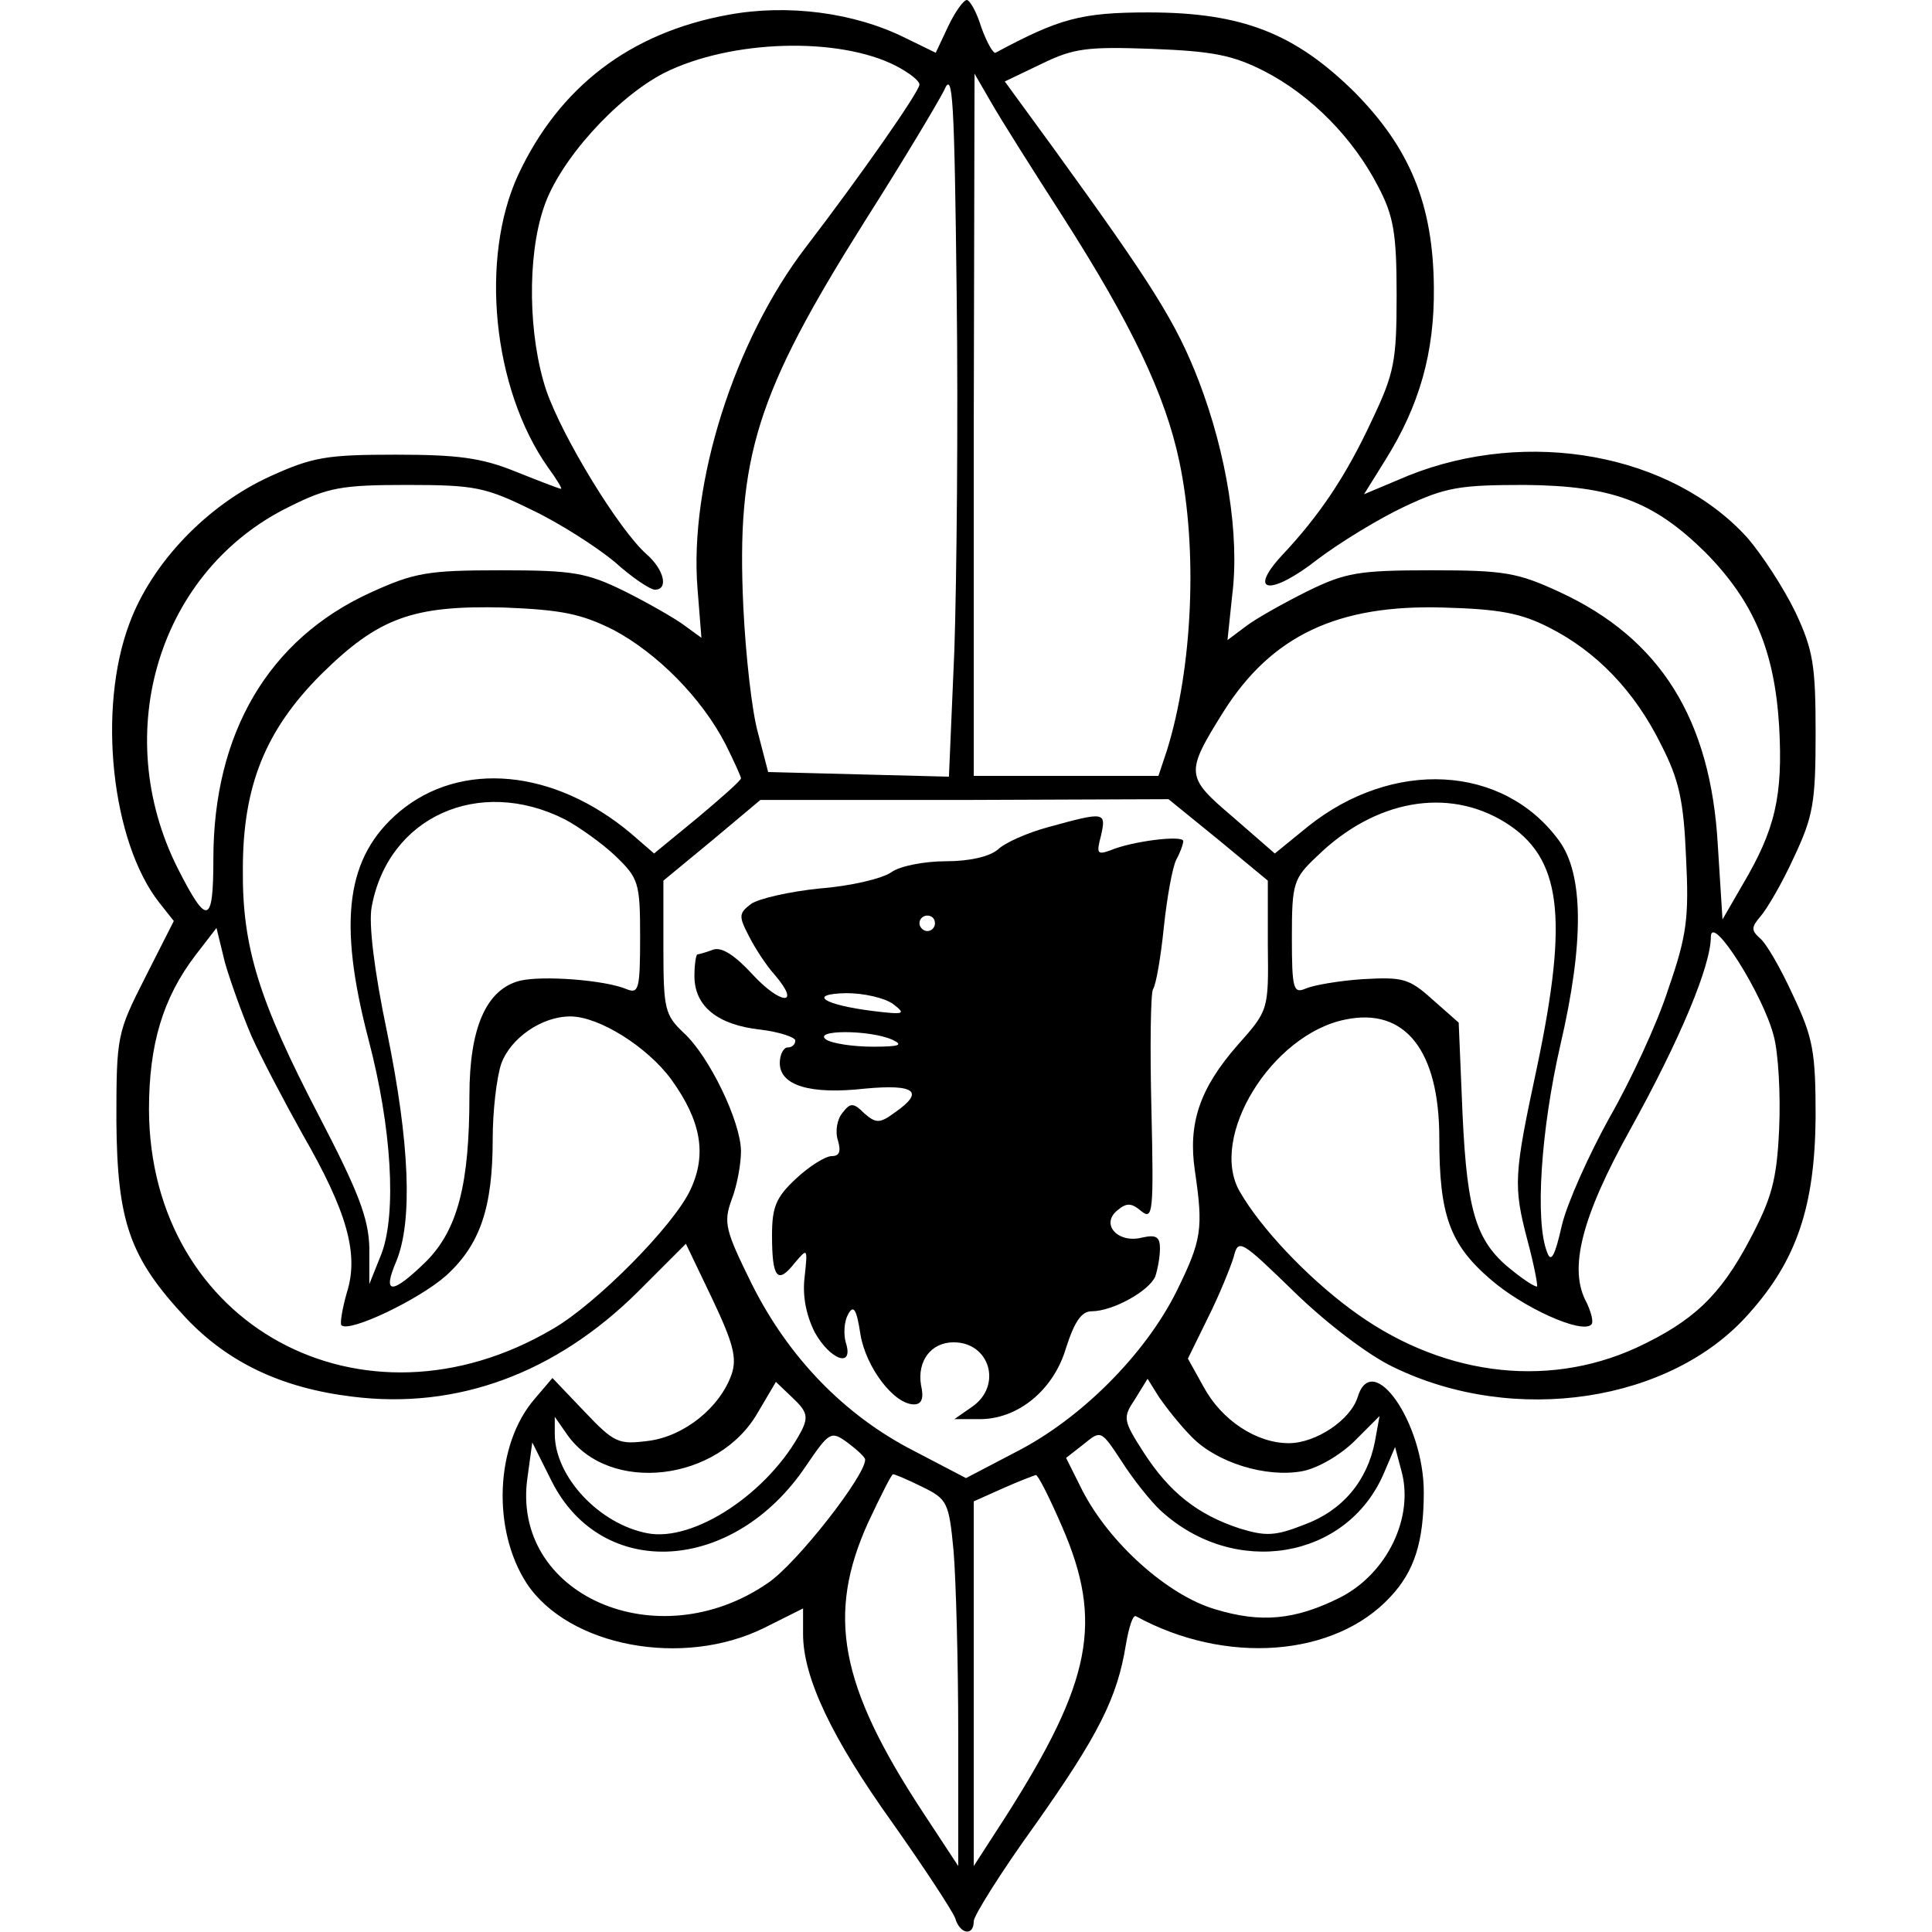 <?xml version="1.0" encoding="UTF-8" standalone="yes"?>
<svg version="1.0" xmlns="http://www.w3.org/2000/svg" width="100mm" height="100mm" viewBox="0 0 220 249" preserveAspectRatio="xMidYMid meet">
  <g transform="translate(0,249) scale(0.1,-0.1)" fill="#000000" stroke="none">
    <path d="M1077 2456 l-16 -34 -39 19 c-66 33 -152 44 -228 30 -127 -23 -218
-93 -271 -206 -50 -108 -33 -276 38 -377 11 -15 19 -28 17 -28 -2 0 -28 10
-58 22 -44 18 -75 22 -155 22 -89 0 -107 -3 -162 -28 -81 -37 -152 -111 -181
-189 -42 -111 -23 -282 38 -360 l19 -24 -37 -73 c-36 -71 -37 -75 -37 -184 1
-131 17 -177 90 -255 54 -57 123 -90 214 -101 135 -17 262 30 368 135 l62 62
34 -71 c27 -57 32 -76 25 -97 -15 -43 -61 -80 -107 -86 -39 -5 -44 -3 -83 38
l-41 43 -23 -27 c-51 -59 -55 -169 -10 -238 54 -81 201 -109 306 -57 l50 25 0
-33 c0 -56 37 -134 115 -243 41 -58 77 -113 81 -123 6 -21 24 -24 24 -4 0 7
35 63 79 124 82 116 106 164 117 232 4 23 9 39 13 37 115 -63 256 -53 328 25
31 33 43 71 43 135 0 89 -66 184 -85 123 -9 -30 -54 -60 -89 -60 -42 0 -87 30
-110 73 l-20 36 26 53 c15 30 29 65 33 78 6 24 9 22 78 -45 41 -40 96 -82 128
-97 156 -76 358 -45 458 69 62 69 85 139 86 253 0 84 -3 102 -29 157 -16 35
-35 68 -43 74 -11 10 -11 14 1 28 8 9 28 43 43 76 25 53 28 71 28 160 0 87 -3
107 -26 156 -15 31 -43 74 -62 96 -98 108 -282 142 -437 80 l-57 -24 28 45
c43 69 63 137 62 222 -1 107 -31 179 -102 251 -77 76 -145 103 -266 103 -87 0
-115 -8 -197 -52 -3 -1 -11 13 -18 32 -6 20 -15 36 -19 36 -4 0 -15 -15 -24
-34z m-67 -51 c17 -9 30 -19 30 -24 0 -9 -77 -119 -146 -209 -93 -121 -151
-306 -140 -441 l5 -63 -22 16 c-12 9 -47 29 -77 44 -49 24 -66 27 -160 27 -94
0 -111 -3 -168 -29 -131 -60 -202 -181 -202 -343 0 -85 -8 -87 -46 -12 -88
175 -24 384 144 466 50 25 68 28 152 28 87 0 101 -3 160 -32 36 -17 84 -48
107 -67 22 -20 46 -36 52 -36 18 0 12 26 -11 46 -35 31 -108 150 -129 211 -23
69 -25 172 -3 236 20 60 93 141 155 173 86 43 225 47 299 9z m475 -7 c60 -31
114 -86 146 -148 20 -38 24 -60 24 -140 0 -86 -3 -101 -32 -162 -33 -71 -67
-122 -116 -174 -45 -49 -14 -52 46 -5 29 22 80 53 112 68 53 25 71 28 155 28
113 -1 166 -21 233 -87 62 -63 89 -126 95 -224 5 -90 -5 -133 -47 -204 l-26
-45 -6 95 c-9 163 -74 267 -204 327 -54 25 -71 28 -165 28 -94 0 -111 -3 -160
-27 -30 -15 -66 -35 -79 -45 l-24 -18 6 57 c10 78 -7 183 -43 277 -29 75 -59
123 -188 301 l-62 85 48 23 c41 20 59 22 142 19 78 -3 104 -8 145 -29z m-400
-746 l-7 -163 -117 3 -116 3 -13 50 c-8 28 -16 101 -19 163 -9 193 17 275 156
496 49 77 95 154 103 170 11 26 13 -10 16 -265 2 -161 0 -367 -3 -457z m139
560 c89 -139 133 -231 151 -317 24 -114 17 -266 -16 -372 l-11 -33 -119 0
-119 0 0 453 1 452 22 -38 c12 -21 53 -86 91 -145z m-578 -534 c56 -30 113
-87 144 -147 11 -22 20 -42 20 -44 0 -3 -25 -25 -56 -51 l-56 -46 -30 26 c-99
83 -219 94 -298 28 -69 -58 -80 -141 -40 -294 30 -114 36 -223 17 -275 l-16
-40 0 47 c-1 38 -14 72 -65 170 -77 148 -99 217 -98 318 0 107 29 179 101 251
74 73 118 89 236 86 74 -3 99 -8 141 -29z m1206 3 c61 -31 110 -82 144 -151
23 -45 29 -72 32 -145 4 -78 1 -101 -23 -170 -14 -44 -49 -119 -76 -166 -26
-47 -54 -109 -61 -138 -9 -40 -14 -49 -19 -35 -16 40 -8 158 17 267 31 133 30
221 -2 264 -72 98 -214 105 -323 18 l-43 -35 -54 47 c-61 52 -62 56 -12 136
62 98 147 138 283 134 72 -2 100 -7 137 -26z m-1269 -247 c17 -9 47 -30 65
-47 30 -29 32 -34 32 -105 0 -67 -2 -73 -17 -67 -28 12 -109 18 -138 11 -43
-11 -65 -60 -65 -148 0 -114 -15 -173 -56 -214 -44 -43 -57 -43 -38 1 21 52
17 152 -12 294 -17 81 -24 141 -20 162 21 116 138 169 249 113z m842 -26 l64
-53 0 -83 c1 -84 1 -84 -39 -129 -49 -56 -64 -101 -55 -162 11 -75 9 -89 -24
-156 -40 -80 -122 -163 -206 -206 l-65 -34 -67 35 c-90 46 -162 121 -209 215
-34 69 -37 79 -26 109 7 18 12 46 12 62 0 38 -41 123 -74 153 -24 23 -26 30
-26 110 l0 86 63 52 62 52 263 0 263 1 64 -52z m370 22 c72 -45 82 -120 41
-315 -30 -140 -31 -153 -12 -225 8 -30 13 -56 12 -58 -2 -1 -15 7 -30 19 -48
37 -60 74 -66 202 l-5 119 -34 30 c-30 27 -38 29 -90 26 -31 -2 -64 -8 -73
-12 -16 -7 -18 -1 -18 66 0 70 2 76 33 105 74 72 168 89 242 43z m346 -275 c6
-22 9 -76 7 -120 -3 -67 -10 -90 -38 -143 -38 -72 -73 -105 -146 -139 -118
-54 -256 -35 -370 51 -55 41 -114 103 -141 150 -41 70 41 203 136 222 77 16
121 -40 121 -153 0 -98 13 -136 65 -181 42 -37 119 -72 131 -59 3 3 0 15 -6
28 -24 43 -7 110 57 225 63 114 103 209 103 247 1 30 67 -74 81 -128z m-1962
0 c12 -27 42 -84 66 -127 57 -99 73 -154 57 -204 -6 -21 -9 -40 -7 -42 10 -10
100 33 135 64 44 40 60 88 60 176 0 36 5 79 11 97 12 33 52 61 89 61 37 0 99
-39 130 -81 39 -54 46 -97 25 -142 -21 -46 -122 -148 -178 -180 -245 -144
-519 5 -520 283 0 84 18 144 60 199 l27 35 11 -45 c7 -24 22 -66 34 -94z m709
-509 c-42 -80 -139 -144 -199 -132 -62 12 -119 73 -119 128 l0 22 16 -23 c54
-77 195 -61 246 29 l23 39 22 -21 c18 -17 20 -24 11 -42z m503 -8 c32 -33 96
-53 143 -44 20 4 49 21 67 39 l32 32 -6 -33 c-10 -51 -42 -89 -91 -107 -38
-15 -50 -15 -83 -5 -55 18 -91 47 -124 98 -27 42 -27 45 -11 69 l16 26 15 -24
c9 -13 27 -36 42 -51z m-421 -29 c1 -20 -88 -134 -125 -159 -143 -99 -333 -15
-310 137 l6 44 25 -50 c65 -129 235 -119 328 20 30 44 32 45 53 30 12 -9 23
-19 23 -22z m381 -66 c95 -87 239 -63 287 47 l15 35 8 -30 c17 -60 -18 -133
-79 -164 -58 -29 -102 -33 -161 -15 -61 18 -136 85 -171 153 l-21 42 23 18
c22 18 22 18 49 -23 14 -22 37 -51 50 -63z m-308 31 c33 -16 35 -20 41 -83 3
-36 6 -142 6 -236 l0 -170 -46 70 c-107 163 -124 254 -70 373 16 34 30 62 32
62 2 0 19 -7 37 -16z m181 -52 c53 -122 38 -199 -72 -372 l-42 -65 0 235 0
235 38 17 c20 9 39 16 42 17 3 0 18 -30 34 -67z"/>
    <path d="M1206 1424 c-26 -7 -56 -20 -65 -29 -11 -9 -36 -15 -67 -15 -27 0
-59 -6 -70 -14 -11 -8 -52 -18 -92 -21 -39 -4 -79 -13 -89 -20 -16 -12 -16
-16 -3 -41 8 -16 23 -39 34 -51 34 -40 7 -38 -29 1 -23 25 -40 36 -51 32 -8
-3 -18 -6 -20 -6 -2 0 -4 -13 -4 -28 0 -39 30 -63 85 -69 25 -3 45 -10 45 -14
0 -5 -4 -9 -10 -9 -5 0 -10 -9 -10 -20 0 -29 39 -41 110 -33 65 6 77 -4 38
-31 -19 -14 -24 -14 -39 -1 -14 14 -18 14 -28 1 -7 -8 -10 -24 -6 -36 4 -14 2
-20 -8 -20 -8 0 -29 -13 -46 -29 -26 -24 -31 -37 -31 -73 0 -55 7 -64 29 -36
17 20 17 20 13 -18 -3 -24 2 -49 13 -71 20 -36 51 -47 40 -13 -3 11 -2 27 3
36 7 13 11 7 16 -26 7 -42 43 -90 69 -90 10 0 13 8 9 25 -5 31 13 55 42 55 47
0 63 -56 24 -83 l-23 -16 31 0 c50 -1 97 37 113 92 11 34 20 47 33 47 27 0 74
26 82 45 3 9 6 25 6 36 0 15 -5 18 -23 14 -31 -8 -54 17 -32 35 12 10 18 10
31 -1 15 -12 16 -1 13 131 -2 80 -1 150 2 155 4 6 10 41 14 80 4 38 11 77 16
87 5 9 9 20 9 24 0 8 -66 0 -94 -12 -17 -6 -18 -4 -12 19 7 31 5 31 -68 11z
m-146 -124 c0 -5 -4 -10 -10 -10 -5 0 -10 5 -10 10 0 6 5 10 10 10 6 0 10 -4
10 -10z m-54 -104 c17 -13 15 -14 -26 -9 -64 8 -85 22 -34 23 22 0 49 -6 60
-14z m-1 -46 c15 -7 9 -9 -25 -9 -25 0 -52 4 -60 9 -19 13 56 13 85 0z"/>
  </g>
</svg>